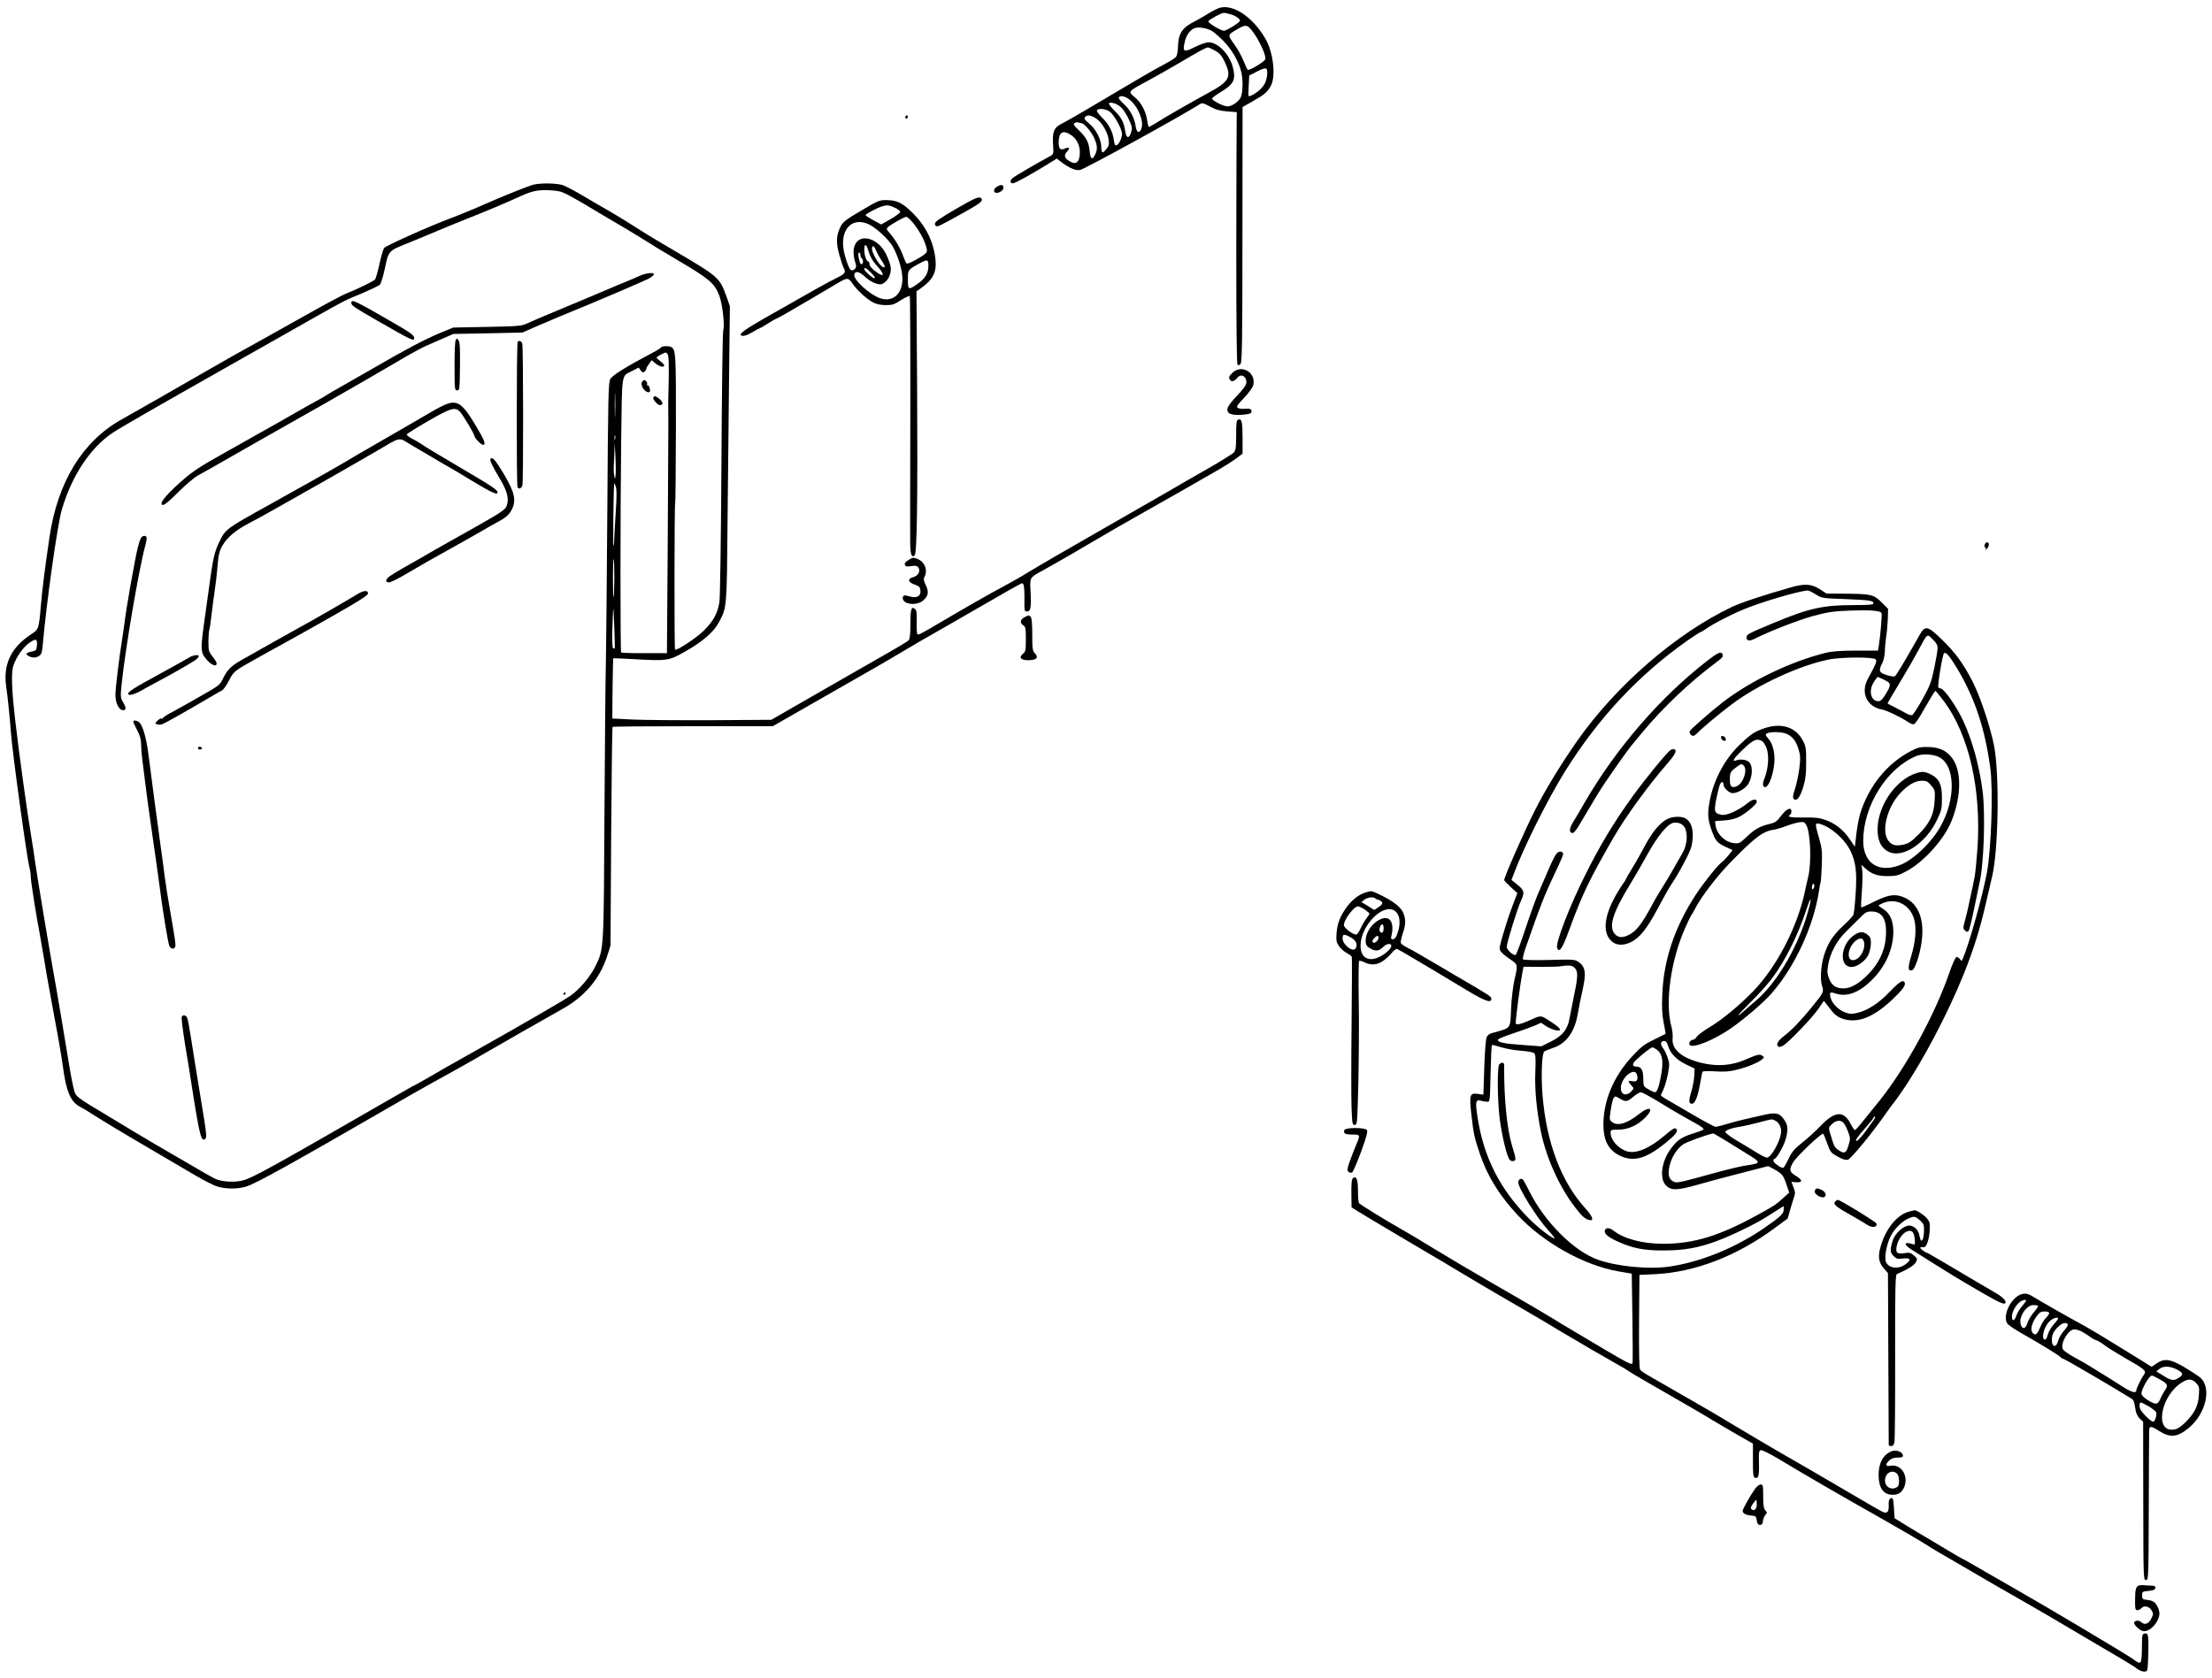 <?xml version="1.0" standalone="no"?>
<!DOCTYPE svg PUBLIC "-//W3C//DTD SVG 20010904//EN"
 "http://www.w3.org/TR/2001/REC-SVG-20010904/DTD/svg10.dtd">
<svg version="1.0" xmlns="http://www.w3.org/2000/svg"
 width="1725pt" height="1309pt" viewBox="0 0 1725 1309"
 preserveAspectRatio="xMidYMid meet">
<g transform="translate(0,1309) scale(0.1,-0.1)"
fill="#000000" stroke="none">
<path d="M9511 13029 c-19 -6 -58 -26 -87 -44 -29 -19 -77 -46 -106 -61 -100
-50 -130 -96 -132 -204 -1 -33 -7 -64 -15 -74 -8 -10 -49 -35 -90 -57 -42 -22
-120 -65 -173 -97 -53 -31 -134 -79 -180 -106 -46 -27 -103 -61 -128 -76 -108
-65 -288 -169 -326 -188 -55 -28 -68 -62 -62 -158 5 -74 4 -77 -21 -91 -111
-60 -279 -158 -293 -171 -24 -20 -23 -42 2 -42 17 0 155 77 311 174 l30 19 42
-32 c58 -43 107 -63 139 -57 38 7 783 417 934 513 19 12 28 10 80 -18 45 -25
76 -33 134 -38 l75 -6 -1 -70 c-1 -38 -2 -479 -3 -980 0 -620 3 -913 10 -920
7 -7 15 -4 24 8 11 16 14 191 14 1010 l1 992 79 45 c95 54 117 73 143 124 39
76 16 264 -45 366 -99 169 -250 269 -356 239z m84 -50 c40 -11 75 -35 75 -51
0 -12 -106 -78 -125 -78 -24 0 -126 61 -122 74 4 12 102 66 121 66 6 0 29 -5
51 -11z m189 -156 c48 -72 92 -174 83 -195 -7 -21 -127 -92 -137 -82 -5 5 -20
37 -34 72 -14 35 -46 93 -72 128 -52 73 -52 71 23 115 72 43 84 39 137 -38z
m-339 29 c17 -8 59 -45 95 -81 68 -69 120 -160 140 -243 15 -66 12 -165 -5
-199 -18 -34 -69 -69 -103 -69 -31 0 -124 48 -120 62 2 6 34 30 71 52 100 61
116 96 91 192 -26 101 -116 194 -188 194 -20 0 -64 -15 -106 -36 -88 -45 -99
-39 -81 39 12 56 47 101 86 110 28 7 85 -3 120 -21z m32 -158 c35 -20 51 -39
74 -87 55 -118 38 -152 -127 -241 -137 -75 -344 -193 -408 -235 -28 -17 -53
-31 -57 -31 -3 0 -9 23 -13 51 -10 71 -47 140 -98 182 -53 44 -55 42 107 129
66 36 169 94 228 129 167 99 221 128 236 129 8 0 34 -12 58 -26z m405 -184
c-5 -56 -22 -89 -66 -128 -32 -27 -74 -49 -80 -40 -1 1 -1 38 2 81 l4 78 57
29 c75 39 87 36 83 -20z m-1075 -196 c66 -50 116 -170 94 -227 -16 -43 -37
-33 -45 19 -9 66 -44 130 -94 175 -24 21 -41 43 -37 49 11 18 47 11 82 -16z
m-64 -62 c17 -15 43 -56 59 -91 27 -59 29 -69 19 -103 -16 -52 -37 -49 -46 7
-10 71 -30 109 -85 163 -27 27 -46 52 -42 56 13 14 66 -4 95 -32z m-85 -36
c36 -31 92 -135 92 -170 0 -33 -24 -82 -43 -89 -11 -4 -16 6 -21 40 -9 67 -38
123 -91 175 -26 25 -44 51 -41 57 13 20 73 12 104 -13z m-109 -51 c45 -31 89
-105 97 -166 4 -37 1 -49 -20 -74 -29 -35 -36 -31 -38 21 -1 59 -43 138 -94
180 -35 29 -42 39 -33 50 17 21 45 17 88 -11z m-119 -35 c22 0 76 -60 101
-113 30 -64 30 -100 2 -146 -19 -30 -30 -18 -36 45 -7 66 -26 103 -85 159 -39
37 -44 47 -32 55 8 5 21 8 28 5 8 -3 17 -5 22 -5z m-84 -89 c49 -30 77 -84 75
-144 -2 -76 -32 -97 -86 -61 -35 23 -39 44 -14 71 27 28 18 40 -17 24 -36 -16
-49 -2 -48 54 2 73 31 92 90 56z"/>
<path d="M7060 12174 c0 -8 5 -12 10 -9 6 3 10 10 10 16 0 5 -4 9 -10 9 -5 0
-10 -7 -10 -16z"/>
<path d="M4158 11649 c-33 -8 -261 -99 -383 -154 -66 -30 -208 -88 -265 -109
-161 -60 -504 -214 -515 -231 -7 -11 -24 -67 -36 -125 -13 -58 -28 -111 -33
-119 -11 -14 -133 -74 -229 -112 -27 -11 -146 -74 -265 -141 -119 -67 -289
-162 -377 -211 -88 -49 -194 -108 -235 -131 -41 -24 -149 -85 -240 -137 -157
-91 -523 -300 -637 -364 -301 -170 -494 -487 -557 -915 -33 -223 -56 -400 -67
-530 -16 -188 -17 -189 -75 -227 -157 -103 -220 -233 -196 -406 14 -98 26
-221 37 -358 12 -165 125 -983 145 -1059 6 -19 10 -52 10 -72 0 -33 46 -322
70 -443 5 -27 19 -108 31 -180 11 -71 36 -213 55 -315 48 -255 83 -452 94
-536 26 -200 61 -281 137 -319 21 -11 63 -36 93 -56 66 -43 240 -148 490 -294
102 -60 241 -142 310 -182 69 -41 148 -81 177 -89 69 -20 156 -20 222 0 74 22
350 175 1161 644 91 53 199 114 240 137 207 114 364 202 445 250 122 71 497
285 620 354 177 98 295 239 352 419 l24 76 5 851 c3 467 8 852 11 855 2 3 285
5 627 5 l622 0 339 194 c484 276 520 297 668 385 72 43 182 107 242 141 61 34
182 104 270 155 276 160 417 240 425 240 14 0 19 -27 19 -107 -1 -114 -1 -113
21 -113 27 0 33 32 27 150 -7 111 -6 113 66 154 23 13 96 54 162 91 66 38 165
95 220 128 183 108 279 163 455 262 163 92 413 234 575 328 39 23 94 58 123
79 l52 39 0 122 c0 127 -7 154 -34 144 -13 -5 -16 -25 -16 -121 0 -94 -3 -117
-17 -135 -10 -11 -106 -71 -213 -132 -107 -61 -222 -127 -255 -147 -33 -19
-105 -61 -160 -92 -55 -31 -208 -119 -340 -195 -132 -76 -310 -178 -395 -227
-85 -49 -195 -114 -245 -144 -49 -31 -135 -79 -190 -109 -98 -51 -319 -178
-500 -285 -149 -88 -163 -95 -171 -87 -4 4 -7 47 -5 96 1 68 -1 91 -13 100
-29 24 -36 2 -36 -113 0 -75 -4 -117 -12 -128 -13 -15 -64 -45 -403 -238 -93
-53 -282 -162 -420 -241 l-250 -144 -460 -3 c-253 -1 -532 1 -620 5 l-160 8 2
234 c2 129 4 235 5 236 2 1 75 -2 163 -7 258 -15 271 -13 399 60 138 79 223
152 263 229 62 115 61 109 67 808 4 352 9 869 12 1148 l6 508 -27 77 c-53 146
-60 152 -390 347 -110 64 -216 128 -235 140 -90 58 -232 146 -300 185 -41 23
-127 73 -191 111 -63 38 -135 75 -158 84 -47 16 -172 19 -233 4z m259 -73 c29
-14 96 -52 150 -84 54 -33 166 -99 248 -147 83 -49 179 -107 215 -130 36 -24
158 -98 272 -165 229 -135 272 -172 307 -265 25 -66 44 -233 31 -273 -5 -15
-11 -484 -14 -1042 -4 -620 -10 -1040 -16 -1079 -14 -85 -47 -145 -117 -216
-55 -57 -217 -164 -229 -152 -6 6 -5 1127 1 1137 3 4 5 269 6 588 1 588 -1
611 -35 634 -16 11 -74 10 -81 -2 -4 -6 -32 -24 -63 -40 -214 -113 -318 -178
-333 -208 -15 -29 -17 -137 -23 -1040 -4 -554 -9 -1079 -11 -1167 -3 -88 -8
-610 -11 -1160 -6 -1107 -4 -1075 -72 -1214 -39 -80 -126 -183 -196 -230 -59
-40 -359 -214 -771 -446 -184 -103 -206 -116 -328 -187 -65 -37 -120 -68 -122
-68 -3 0 -34 -18 -250 -142 -825 -476 -999 -572 -1074 -594 -67 -20 -176 -14
-230 14 -20 10 -108 60 -196 112 -88 51 -212 123 -275 160 -104 61 -170 101
-504 303 -76 46 -101 67 -112 93 -8 19 -25 100 -39 182 -54 328 -98 589 -106
632 -37 199 -157 917 -168 1005 -6 44 -17 118 -25 165 -32 188 -96 649 -126
910 -30 256 -34 386 -15 440 23 66 74 139 118 171 56 41 69 38 65 -13 -3 -38
-6 -43 -34 -49 -51 -10 -60 -20 -33 -35 32 -18 60 -17 86 1 17 12 22 29 27 92
30 338 114 930 148 1048 78 264 221 481 395 598 61 41 350 207 893 514 185
105 220 125 660 374 268 151 248 141 400 204 63 27 122 55 132 64 9 9 26 64
40 131 28 133 29 134 170 190 45 18 135 55 198 82 63 27 187 78 275 113 157
62 285 116 415 175 92 41 133 50 225 46 63 -3 92 -9 132 -30z m792 -1255 c6
-11 8 -86 6 -187 -2 -93 -4 -178 -4 -189 0 -11 0 -83 1 -160 0 -77 -2 -511 -5
-965 l-6 -825 -176 0 c-97 -1 -178 2 -181 6 -7 12 -7 1074 0 1634 8 576 -2
514 91 564 l46 24 15 -22 c13 -17 19 -20 30 -10 8 6 14 16 14 21 0 6 9 23 21
39 l21 29 30 -25 c29 -25 68 -34 68 -15 0 5 -13 19 -30 32 -16 12 -30 25 -30
29 0 7 59 38 72 39 4 0 12 -8 17 -19z m-412 -468 c-1 -43 -3 -8 -3 77 0 85 2
120 3 78 2 -43 2 -113 0 -155z m0 -190 c-3 -10 -5 -4 -5 12 0 17 2 24 5 18 2
-7 2 -21 0 -30z m4 -273 c-4 -41 -5 -42 -10 -15 -4 17 -6 45 -5 63 1 17 3 69
5 115 l3 82 5 -100 c3 -55 4 -120 2 -145z m1 -290 c-6 -91 -11 -187 -12 -214
0 -27 -3 -52 -6 -55 -5 -5 1 471 6 489 1 3 6 -8 12 -25 8 -21 8 -76 0 -195z
m-11 -520 c-1 -79 -3 -145 -6 -148 -3 -3 -5 64 -5 148 0 84 2 151 5 148 4 -3
6 -70 6 -148z m3 -549 c-1 -1 -7 0 -13 3 -6 4 -8 54 -6 134 7 219 8 221 15 42
4 -96 6 -177 4 -179z"/>
<path d="M4990 10939 c-25 -11 -65 -29 -90 -39 -25 -9 -121 -50 -215 -90 -93
-39 -251 -106 -350 -147 -99 -41 -200 -84 -225 -96 -42 -20 -64 -22 -310 -27
l-265 -5 -105 -43 c-117 -49 -277 -133 -515 -272 -88 -51 -200 -115 -250 -143
-49 -27 -101 -58 -115 -67 -14 -10 -54 -33 -90 -52 -36 -19 -108 -60 -160 -90
-52 -30 -115 -66 -140 -80 -25 -14 -103 -58 -175 -98 -71 -41 -159 -90 -195
-110 -261 -146 -293 -168 -425 -289 -59 -54 -105 -110 -105 -126 0 -33 35 -10
132 88 57 56 124 113 150 127 25 14 86 48 135 76 137 79 498 284 843 479 173
99 403 231 510 294 228 134 249 146 395 208 l110 48 270 5 270 6 85 38 c47 20
132 57 190 81 311 127 687 288 717 306 18 11 33 25 33 30 0 16 -64 9 -110 -12z"/>
<path d="M2740 10726 c0 -19 26 -36 200 -136 276 -158 290 -165 290 -137 0 21
-25 40 -160 118 -310 179 -330 188 -330 155z"/>
<path d="M3553 10434 c-5 -10 -9 -102 -8 -204 0 -178 1 -185 20 -185 19 0 20
7 22 186 2 143 -1 190 -11 204 -13 18 -14 18 -23 -1z"/>
<path d="M4037 10423 c-9 -15 -10 -1121 -1 -1134 10 -18 32 -8 38 16 8 31 7
1072 -1 1103 -5 21 -27 30 -36 15z"/>
<path d="M3455 9926 c-27 -12 -95 -50 -150 -83 -55 -33 -208 -121 -340 -197
-132 -76 -262 -152 -290 -169 -51 -31 -325 -186 -580 -327 -333 -185 -336
-187 -384 -285 -40 -83 -50 -127 -86 -395 -8 -58 -19 -139 -25 -180 -39 -276
-39 -289 17 -351 57 -63 102 -45 48 19 -13 16 -29 40 -34 53 -9 24 -7 139 2
169 3 8 10 58 16 110 6 52 17 138 25 190 8 52 17 129 20 170 9 112 16 141 41
185 37 63 103 119 200 170 50 26 144 77 210 115 343 193 646 366 779 444 209
123 180 117 278 58 46 -27 117 -69 158 -93 41 -24 84 -49 95 -56 11 -7 29 -17
40 -23 11 -5 94 -55 185 -110 150 -91 200 -114 200 -92 0 21 -33 43 -320 212
-175 103 -233 138 -280 170 -14 10 -45 27 -68 39 -24 12 -42 27 -40 32 2 6 77
53 167 105 179 103 211 112 250 70 22 -24 111 -173 111 -187 0 -15 52 -69 66
-69 27 0 13 36 -62 160 -103 172 -144 196 -249 146z"/>
<path d="M3825 9510 c-7 -12 11 -50 73 -154 59 -98 74 -162 52 -215 -13 -31
-49 -54 -365 -231 -71 -40 -155 -87 -185 -104 -30 -18 -93 -54 -140 -81 -181
-102 -225 -129 -237 -144 -18 -21 -16 -28 6 -34 13 -3 68 24 159 78 76 45 210
122 298 170 87 48 202 113 254 143 52 31 123 71 157 89 46 25 70 46 88 77 45
77 32 142 -61 297 -61 101 -86 130 -99 109z"/>
<path d="M1102 8897 c-6 -7 -18 -39 -26 -72 -23 -89 -98 -516 -105 -595 -1 -8
-8 -58 -16 -110 -27 -169 -54 -394 -55 -450 0 -64 28 -120 60 -120 26 0 25 20
-1 64 -20 34 -20 41 -10 143 28 271 134 893 184 1078 8 28 12 56 10 63 -6 16
-28 16 -41 -1z"/>
<path d="M2780 8451 c-58 -36 -359 -210 -442 -254 -35 -19 -133 -74 -218 -122
-85 -48 -186 -105 -225 -127 -90 -50 -121 -80 -154 -147 -25 -53 -31 -58 -161
-132 -74 -43 -174 -99 -222 -125 -49 -25 -88 -50 -88 -56 0 -5 -4 -7 -10 -3
-5 3 -19 -4 -31 -16 -22 -22 -22 -23 -3 -29 10 -4 29 -4 40 1 20 7 176 95 370
209 42 25 86 50 96 55 11 6 35 40 54 77 36 71 41 75 219 174 39 21 90 50 115
64 25 14 78 43 118 65 41 22 199 111 353 198 214 122 279 163 279 178 0 28
-37 24 -90 -10z"/>
<path d="M1475 7961 c-16 -10 -122 -69 -235 -131 -202 -110 -240 -135 -240
-152 0 -18 48 -6 105 27 33 19 92 51 130 71 103 54 277 154 298 172 9 8 17 19
17 24 0 14 -44 8 -75 -11z"/>
<path d="M1040 7460 c0 -6 14 -36 30 -67 23 -43 30 -69 31 -117 0 -34 5 -88
10 -121 4 -33 13 -105 20 -160 6 -55 31 -239 56 -410 25 -170 51 -359 59 -420
20 -163 64 -427 74 -452 11 -26 38 -31 46 -9 6 16 1 48 -41 291 -15 83 -33
200 -41 260 -7 61 -20 155 -28 210 -28 203 -87 643 -97 730 -17 142 -49 249
-79 265 -24 13 -40 13 -40 0z"/>
<path d="M1545 7260 c-8 -13 15 -24 27 -12 6 6 4 11 -6 15 -8 3 -18 2 -21 -3z"/>
<path d="M4395 5340 c-3 -5 -1 -10 4 -10 6 0 11 5 11 10 0 6 -2 10 -4 10 -3 0
-8 -4 -11 -10z"/>
<path d="M1417 5156 c-3 -8 9 -106 27 -218 19 -111 46 -279 60 -373 54 -340
67 -388 98 -357 10 10 7 41 -9 145 -12 72 -35 213 -51 312 -16 99 -40 245 -52
325 -12 79 -26 153 -31 162 -12 22 -35 24 -42 4z"/>
<path d="M5010 10115 c-10 -12 -10 -21 0 -45 11 -27 45 -49 57 -36 9 9 -7 57
-17 51 -5 -3 -7 0 -4 8 3 8 -1 19 -9 26 -11 9 -17 8 -27 -4z"/>
<path d="M5095 9989 c-8 -12 33 -59 51 -59 27 0 26 24 -2 47 -33 26 -40 28
-49 12z"/>
<path d="M7780 11637 c-28 -14 -38 -42 -17 -50 22 -8 62 16 62 37 0 25 -14 29
-45 13z"/>
<path d="M7555 11517 c-139 -77 -250 -145 -259 -160 -7 -11 -7 -20 1 -28 12
-12 22 -7 240 115 106 60 129 78 118 96 -11 17 -37 11 -100 -23z"/>
<path d="M6716 11447 c-116 -68 -142 -88 -159 -121 -35 -68 -39 -125 -13 -219
13 -45 28 -92 34 -104 21 -38 14 -48 -55 -82 -62 -30 -173 -92 -569 -318 -135
-77 -188 -115 -177 -127 13 -13 44 -5 93 24 28 17 53 30 56 30 3 0 30 16 60
35 30 19 57 35 60 35 3 0 38 19 77 41 109 63 304 177 382 224 105 63 108 64
144 12 37 -54 112 -122 163 -148 24 -12 58 -19 96 -19 52 0 66 5 120 40 34 21
64 35 67 30 3 -5 5 -420 4 -922 -1 -502 -2 -953 -1 -1002 1 -92 12 -120 35
-98 18 19 24 438 19 1308 l-5 751 27 19 c102 71 132 129 121 234 -16 137 -75
257 -179 360 -79 78 -121 98 -201 99 -58 1 -65 -3 -199 -82z m262 23 c23 -10
42 -25 42 -33 0 -7 -33 -32 -74 -56 l-74 -42 -61 33 c-33 18 -61 36 -61 40 0
9 92 57 130 69 39 11 52 10 98 -11z m137 -112 c46 -54 89 -130 106 -186 11
-39 11 -45 -7 -62 -26 -25 -133 -82 -143 -76 -5 3 -18 31 -29 63 -23 61 -63
129 -106 177 -23 26 -25 32 -12 44 18 18 127 80 143 81 6 1 28 -18 48 -41z
m-337 -19 c57 -28 155 -119 184 -172 35 -62 66 -154 73 -218 17 -138 -63 -223
-173 -185 -83 30 -208 144 -200 184 6 31 38 25 83 -16 23 -23 61 -46 84 -53
35 -10 44 -10 66 5 37 24 58 79 50 128 -4 21 -20 65 -36 98 -67 132 -219 165
-248 52 -9 -34 -5 -79 14 -138 7 -24 -17 -49 -39 -41 -15 6 -51 110 -59 172
-20 156 76 244 201 184z m-3 -214 c11 -39 30 -72 66 -111 52 -57 58 -88 11
-58 -45 28 -72 57 -72 76 0 10 -4 18 -8 18 -15 0 -32 49 -32 90 0 57 16 49 35
-15z m56 13 c7 -18 25 -52 41 -75 34 -50 37 -68 8 -53 -25 13 -80 107 -80 138
0 32 16 27 31 -10z m-121 -37 c0 -11 5 -23 10 -26 13 -8 13 -45 1 -45 -13 0
-17 9 -25 53 -4 23 -3 37 4 37 5 0 10 -9 10 -19z m530 -86 c0 -57 -26 -99 -87
-141 -69 -48 -73 -46 -73 35 0 76 0 76 81 121 73 40 79 39 79 -15z m-445 -55
c25 -25 33 -40 24 -40 -16 0 -79 57 -79 71 0 18 17 8 55 -31z"/>
<path d="M9609 10180 c-25 -25 -28 -33 -19 -50 12 -22 34 -17 60 14 27 34 70
12 70 -36 0 -20 -19 -48 -75 -107 -71 -76 -84 -102 -67 -127 12 -18 60 -25
123 -18 49 5 59 10 59 25 0 19 -13 24 -62 20 -15 -1 -35 2 -44 7 -15 8 -8 20
48 79 38 40 69 83 72 100 22 99 -94 165 -165 93z"/>
<path d="M15477 8840 c-3 -11 -1 -20 5 -20 5 0 6 -6 2 -12 -5 -9 -2 -9 9 1 20
16 23 51 3 51 -7 0 -16 -9 -19 -20z"/>
<path d="M7083 8720 c-23 -13 -31 -24 -26 -36 5 -13 14 -15 48 -10 32 5 45 3
55 -9 22 -26 1 -67 -38 -77 -47 -12 -42 -40 11 -58 36 -13 42 -19 45 -47 4
-44 -30 -62 -85 -45 -39 12 -53 9 -53 -13 0 -50 107 -63 158 -20 42 35 47 68
22 120 -17 34 -19 48 -11 64 29 53 2 120 -56 142 -32 12 -33 12 -70 -11z"/>
<path d="M13965 8508 c-217 -62 -386 -118 -460 -153 -433 -206 -899 -609
-1203 -1041 -125 -178 -258 -395 -336 -553 -84 -166 -236 -513 -236 -537 0 -3
23 -27 52 -54 l51 -47 -36 -94 c-33 -84 -84 -247 -101 -322 -7 -31 9 -51 87
-104 54 -37 55 -40 27 -157 -10 -46 -22 -139 -25 -207 -9 -185 7 -163 -155
-209 -14 -3 -30 -17 -36 -29 -7 -14 -15 -111 -19 -237 l-7 -213 -43 6 c-64 8
-68 -5 -50 -168 17 -147 23 -174 67 -304 59 -172 150 -319 294 -474 200 -215
519 -393 789 -439 l100 -17 5 -336 c3 -185 3 -344 2 -353 -6 -31 15 -42 -509
270 -18 10 -70 42 -115 70 -99 60 -145 87 -476 278 -139 80 -335 196 -435 257
-100 62 -216 131 -257 154 -123 69 -334 199 -342 210 -4 5 -8 49 -8 96 0 86
-11 117 -37 101 -13 -8 -16 -47 -14 -153 l1 -77 48 -30 c52 -33 526 -314 583
-347 20 -11 119 -70 220 -131 101 -61 234 -139 294 -174 61 -35 130 -75 155
-90 25 -15 79 -46 120 -70 41 -24 143 -84 225 -134 139 -83 348 -204 455 -264
25 -14 52 -31 60 -37 8 -7 139 -84 290 -170 151 -87 316 -182 365 -213 50 -30
141 -84 203 -119 l112 -64 0 -130 c0 -110 2 -131 16 -136 27 -10 34 17 31 117
-2 84 0 95 16 98 10 2 77 -32 150 -76 206 -124 456 -269 777 -450 162 -92 296
-170 358 -209 29 -19 78 -49 110 -67 31 -18 113 -66 182 -106 69 -40 148 -86
175 -102 28 -16 57 -33 65 -38 8 -5 92 -52 185 -106 94 -53 217 -125 275 -159
603 -355 619 -364 656 -392 34 -25 72 -30 79 -10 7 20 13 220 7 255 -4 27 -8
33 -26 30 -19 -3 -21 -10 -22 -73 -2 -178 -2 -176 -72 -125 -55 39 -662 401
-947 563 -38 22 -110 63 -160 92 -183 106 -217 125 -220 125 -2 0 -56 31 -119
69 -62 38 -134 80 -157 94 -24 13 -91 54 -149 89 l-105 65 -5 76 c-5 82 -9 90
-30 77 -9 -6 -13 -24 -11 -54 2 -56 -17 -69 -63 -41 -17 9 -47 26 -66 37 -19
11 -102 60 -185 108 -221 130 -323 189 -490 285 -82 47 -224 130 -315 185
-227 136 -320 191 -355 210 -16 9 -106 61 -200 115 -93 54 -189 109 -212 122
-22 13 -46 30 -52 37 -8 9 -10 122 -9 377 l3 364 125 6 c309 16 632 140 928
358 l103 76 20 70 c11 38 25 84 31 101 9 25 8 40 -6 73 l-16 42 36 -3 c53 -4
53 17 0 49 -53 32 -56 49 -22 107 27 46 223 232 234 222 4 -4 18 -39 32 -77
24 -67 28 -72 81 -101 39 -22 63 -29 80 -24 24 6 193 212 300 366 29 41 55 77
59 80 3 3 31 41 61 85 163 236 361 612 486 924 78 197 125 347 174 563 17 73
37 160 45 193 49 213 57 783 16 1010 -27 145 -109 391 -168 507 -73 141 -133
224 -237 326 -114 111 -134 116 -176 41 -136 -240 -185 -321 -197 -326 -7 -2
-36 3 -64 12 -57 19 -62 33 -31 93 10 21 19 60 20 90 0 29 5 80 10 115 6 34
11 97 13 140 l2 78 -51 51 c-61 61 -83 66 -293 67 l-136 1 -54 35 c-66 41
-117 44 -225 13z m201 -58 c41 -26 50 -27 221 -33 193 -8 223 -12 223 -33 0
-11 -29 -14 -153 -14 -242 0 -353 -25 -632 -142 -187 -78 -205 -87 -205 -109
0 -29 23 -33 67 -10 115 58 339 145 456 177 113 30 153 36 283 41 159 6 239 0
247 -20 5 -13 -10 -185 -21 -252 l-7 -40 -170 0 c-127 -1 -188 -5 -240 -18
-269 -67 -581 -217 -795 -381 -100 -77 -257 -215 -263 -230 -6 -15 11 -36 28
-36 7 0 20 10 31 21 28 32 178 157 269 225 206 155 532 305 760 350 99 19 343
20 362 1 12 -13 4 -34 -60 -151 -60 -109 -9 -220 111 -241 35 -6 144 -59 197
-94 17 -12 38 -21 47 -21 12 0 41 42 90 130 40 71 76 130 81 130 4 0 33 -36
66 -79 197 -266 293 -689 262 -1150 -7 -97 -17 -196 -22 -221 -5 -25 -12 -56
-14 -70 -33 -155 -48 -224 -62 -273 -15 -54 -15 -60 0 -75 12 -12 20 -13 28
-5 6 6 26 87 45 179 19 93 37 180 40 194 35 144 48 536 25 720 -26 198 -80
394 -151 547 -53 114 -150 252 -177 253 -6 0 -14 4 -17 8 -8 13 32 254 44 266
14 14 43 -20 103 -119 136 -227 216 -465 258 -775 23 -170 8 -631 -26 -815
-33 -181 -142 -569 -188 -672 -10 -22 -10 -23 -24 -3 -7 10 -20 17 -27 14 -8
-3 -33 -60 -56 -127 -112 -324 -337 -735 -542 -992 -158 -197 -184 -229 -192
-229 -6 -1 -21 21 -35 49 -54 104 -122 99 -236 -20 -38 -40 -103 -99 -143
-130 -61 -49 -78 -69 -105 -126 -18 -38 -36 -69 -42 -69 -20 0 -75 40 -75 55
0 8 3 15 8 15 15 0 71 97 86 149 22 75 20 112 -7 152 -40 59 -65 65 -176 39
-53 -12 -112 -26 -131 -30 -64 -15 -77 -18 -147 -39 -39 -12 -77 -21 -84 -21
-8 0 -87 42 -174 93 -88 51 -182 106 -208 121 -27 15 -47 31 -45 34 24 45 42
99 55 164 13 71 13 83 -2 128 -9 27 -25 61 -37 75 -23 29 -18 55 10 55 13 0
22 -12 31 -40 17 -58 66 -108 141 -144 l65 -31 -2 -55 c-2 -30 -12 -86 -23
-124 -22 -71 -21 -96 4 -96 23 0 44 48 62 146 9 49 18 94 19 101 3 8 30 10 99
6 72 -5 113 -2 168 12 81 19 173 57 200 82 17 15 17 17 1 28 -19 14 -41 9
-118 -25 -114 -52 -230 -62 -357 -31 -154 38 -235 107 -224 194 2 20 -2 61
-10 90 -51 189 -4 519 109 772 22 50 43 92 46 95 3 3 20 31 36 63 42 81 168
246 262 342 195 201 260 250 341 262 20 3 64 15 97 28 33 13 79 26 102 30 37
6 43 4 57 -17 35 -54 45 -295 16 -413 -6 -22 -17 -74 -26 -115 -58 -271 -217
-579 -399 -769 -107 -111 -244 -225 -344 -284 -45 -27 -89 -60 -98 -73 -8 -13
-21 -24 -28 -24 -22 0 -40 -29 -27 -42 26 -26 182 37 311 124 105 71 266 209
328 281 182 209 327 524 369 802 4 28 9 57 12 65 3 8 7 68 9 133 4 105 2 128
-21 208 -33 116 -33 121 2 113 87 -21 200 -120 245 -216 40 -86 49 -165 38
-330 -5 -79 -13 -152 -17 -163 -5 -11 -34 -44 -66 -73 -83 -77 -117 -123 -150
-205 -35 -85 -49 -219 -28 -281 14 -43 11 -50 -79 -160 -90 -110 -152 -175
-213 -223 -55 -42 -72 -73 -48 -88 6 -4 23 1 38 10 47 30 227 219 272 285 l43
63 21 -26 c12 -15 32 -41 45 -58 50 -64 151 -86 248 -53 66 23 138 70 217 144
81 76 108 113 100 134 -11 28 -41 9 -119 -72 -82 -87 -173 -146 -251 -163 -46
-10 -60 -10 -98 5 -52 20 -101 71 -111 116 -9 40 -3 45 36 31 90 -31 186 4
289 107 106 106 165 241 165 377 -1 85 -27 142 -80 175 -19 12 -35 24 -35 26
0 3 16 12 35 20 102 42 209 -13 242 -125 20 -71 12 -175 -24 -294 -27 -89 -24
-117 10 -104 21 8 57 115 71 210 30 197 -31 331 -167 368 -56 15 -106 3 -209
-48 -49 -25 -91 -43 -94 -41 -2 3 0 56 5 119 5 63 7 136 4 163 l-6 50 24 -23
c51 -48 99 -66 179 -65 67 0 82 4 145 37 138 73 298 251 355 396 79 202 78
398 -3 496 -44 53 -96 76 -180 78 -63 1 -80 -3 -134 -31 -188 -97 -335 -280
-399 -497 -9 -33 -22 -103 -28 -155 l-11 -95 -41 60 c-49 73 -115 124 -191
150 -46 16 -82 20 -170 18 -103 -1 -131 5 -103 22 6 3 10 15 10 26 0 37 -38
21 -79 -33 -34 -46 -47 -55 -90 -65 -76 -18 -116 -40 -179 -100 -53 -51 -60
-54 -99 -50 -71 7 -137 73 -145 142 l-3 30 70 5 c44 3 87 13 115 27 54 27 140
99 140 118 0 27 -31 23 -72 -10 -70 -57 -162 -98 -202 -91 -57 11 -61 24 -42
123 10 47 22 97 27 109 10 28 29 32 29 6 0 -24 34 -60 64 -68 31 -7 98 27 125
64 39 55 44 151 8 180 -19 16 -66 22 -93 12 -44 -17 -27 13 53 88 77 73 102
84 143 62 10 -5 26 -30 36 -55 21 -56 15 -156 -14 -231 -13 -32 -17 -56 -11
-65 26 -42 76 63 86 182 6 74 -13 151 -47 187 -11 12 -20 25 -20 30 0 26 117
29 166 6 46 -22 71 -56 91 -123 14 -47 14 -69 5 -143 -6 -48 -21 -119 -33
-158 -17 -50 -20 -73 -12 -81 23 -23 49 8 74 88 19 64 24 100 24 198 0 111 -2
124 -27 170 -56 105 -167 139 -300 94 -75 -26 -103 -44 -187 -124 -115 -108
-202 -267 -235 -427 -22 -107 -20 -155 10 -240 32 -88 42 -101 111 -134 l54
-25 -31 -40 c-18 -21 -40 -45 -50 -52 -32 -22 -141 -158 -203 -252 -167 -254
-254 -512 -264 -785 -4 -104 -2 -155 11 -219 9 -46 16 -84 14 -86 -2 -1 -42
-21 -91 -45 -74 -36 -99 -55 -167 -128 -131 -140 -211 -312 -224 -482 -12
-160 28 -250 131 -297 104 -48 201 -20 347 98 77 62 102 91 91 109 -11 18 -24
11 -98 -51 -118 -100 -222 -142 -292 -119 -67 22 -125 88 -125 144 0 23 3 24
60 24 74 0 149 33 209 93 74 75 38 97 -47 29 -93 -74 -169 -97 -211 -62 -21
16 -21 20 -10 94 6 43 17 85 23 94 11 15 15 14 47 -5 46 -28 59 -27 106 14 23
19 49 35 58 35 10 0 67 -31 129 -68 61 -38 147 -89 191 -114 44 -25 101 -57
128 -72 26 -15 45 -31 42 -36 -3 -5 -43 -20 -88 -34 -88 -27 -124 -54 -176
-129 -66 -97 -80 -223 -29 -274 41 -41 85 -40 248 6 80 23 236 65 347 93 l202
52 43 -23 c66 -36 75 -48 99 -119 l22 -65 -46 -41 c-62 -56 -58 -54 -192 -128
-304 -168 -504 -230 -745 -230 -160 0 -306 38 -388 103 -30 23 -58 25 -66 3
-10 -25 21 -52 94 -86 124 -56 210 -73 365 -72 158 0 270 20 415 74 107 39
307 136 385 187 33 21 77 49 98 62 l37 23 0 -27 c0 -32 -26 -57 -149 -142
-225 -156 -500 -268 -743 -303 -158 -23 -403 0 -555 53 -187 65 -417 294 -538
537 -20 41 -42 80 -47 87 -14 17 -38 4 -38 -20 0 -45 148 -281 234 -374 32
-35 54 -63 49 -63 -21 0 -124 80 -194 149 -234 235 -362 488 -409 812 -16 105
-11 124 28 113 15 -4 37 -8 49 -8 22 -1 22 0 27 218 3 120 7 221 10 224 3 3
34 -5 70 -16 35 -12 105 -24 156 -28 55 -4 97 -12 105 -20 10 -11 12 -43 8
-146 -6 -134 10 -298 43 -463 42 -207 144 -433 268 -594 51 -66 73 -86 104
-96 46 -14 36 22 -23 87 -190 209 -306 515 -336 887 -12 154 -5 324 14 339 7
5 35 17 63 26 109 35 174 125 199 272 8 49 24 128 35 175 32 139 25 190 -34
228 -25 17 -46 18 -225 13 -132 -3 -200 -1 -205 6 -3 5 6 43 20 84 117 336
148 415 225 577 38 79 69 150 69 158 0 23 -30 27 -50 7 -10 -10 -40 -68 -65
-129 -26 -60 -55 -128 -65 -150 -25 -53 -70 -176 -132 -362 -28 -84 -55 -153
-60 -153 -24 0 -68 43 -68 65 0 29 82 295 110 356 33 74 30 84 -49 146 l-24
19 21 55 c78 208 264 578 394 788 263 421 574 754 958 1025 51 36 98 66 103
66 4 0 23 11 40 24 55 41 238 133 338 170 171 64 434 137 463 129 10 -3 38
-18 62 -33z m944 -417 c0 -18 -12 -88 -26 -155 -23 -110 -33 -136 -91 -241
-37 -66 -73 -122 -81 -125 -9 -3 -29 3 -46 13 -17 10 -57 31 -88 47 -32 15
-58 30 -58 32 0 2 40 71 90 153 49 81 115 195 146 253 78 144 70 138 116 93
29 -28 38 -45 38 -70z m-381 -267 c16 -17 10 -38 -29 -99 -20 -33 -36 -47 -51
-47 -61 0 -80 85 -34 153 l26 37 37 -15 c20 -9 43 -22 51 -29z m393 -582 c126
-65 132 -323 12 -539 -71 -128 -215 -265 -320 -304 -166 -63 -284 17 -284 191
1 273 184 566 415 661 45 19 131 15 177 -9z m-1524 -66 c32 -32 -2 -136 -52
-160 -41 -18 -56 -5 -56 49 0 56 5 65 50 98 39 29 42 29 58 13z m543 -961 c-8
-8 -11 -5 -11 9 0 27 14 41 18 19 2 -9 -1 -22 -7 -28z m-30 -134 c-70 -285
-243 -591 -419 -740 -31 -26 -73 -62 -92 -80 -19 -18 -39 -33 -43 -33 -5 0 38
46 95 103 58 56 132 139 166 184 105 139 208 347 273 550 26 80 38 90 20 16z
m552 -64 c37 -28 51 -88 43 -183 -8 -106 -55 -204 -142 -291 -70 -70 -132
-105 -188 -105 -58 0 -92 23 -112 76 -15 40 -16 56 -7 110 16 91 67 186 138
256 33 32 82 81 109 108 43 44 54 50 91 50 28 0 51 -7 68 -21z m-2383 -419
c27 -27 26 -68 -4 -210 -13 -63 -29 -144 -35 -178 -15 -91 -55 -142 -149 -188
l-72 -36 -150 11 c-144 10 -195 21 -188 42 2 6 55 27 118 48 63 21 138 48 167
60 l51 23 40 -27 c21 -14 56 -28 76 -32 55 -9 38 17 -46 71 -76 49 -66 49
-171 2 -57 -26 -97 -33 -97 -18 1 45 33 291 51 389 l10 52 140 -1 c77 0 142 2
144 4 2 1 24 4 49 6 35 2 50 -2 66 -18z m642 -639 c42 -33 51 -87 33 -191 -17
-98 -32 -140 -49 -140 -6 0 -29 10 -51 23 -39 22 -39 22 -40 86 -1 66 -16 91
-56 91 -31 0 -32 21 -3 49 56 52 119 101 130 101 6 0 22 -9 36 -19z m-156
-196 c10 -41 -1 -56 -36 -49 -36 8 -38 -1 -8 -33 21 -22 21 -23 3 -43 -40 -44
-85 -32 -85 22 0 37 23 81 56 107 36 28 62 27 70 -4z m1842 -357 c-13 -18 -35
-49 -49 -68 -32 -47 -71 -90 -81 -90 -15 0 12 39 73 106 32 37 59 70 59 75 0
5 5 9 11 9 6 0 0 -15 -13 -32z m-765 1 c27 -12 47 -47 47 -83 0 -66 -76 -206
-111 -206 -10 0 -52 21 -94 48 -41 26 -110 67 -153 92 -42 26 -77 53 -77 60 0
15 55 33 135 45 19 3 76 16 125 29 110 29 99 28 128 15z m529 -13 c9 -7 27
-38 38 -69 21 -55 21 -59 5 -112 -17 -60 -32 -68 -75 -38 -34 23 -36 28 -60
107 -21 66 -21 69 -3 88 32 36 68 45 95 24z m-902 -151 c58 -36 129 -80 158
-98 107 -65 107 -71 -3 -87 -39 -5 -128 -26 -200 -45 -345 -95 -347 -95 -374
-82 -36 17 -46 52 -32 119 15 70 58 139 108 172 29 19 171 71 233 85 3 0 52
-28 110 -64z"/>
<path d="M13309 7932 c-365 -284 -709 -683 -953 -1105 -29 -51 -67 -116 -85
-144 -34 -55 -37 -86 -10 -91 11 -2 30 20 56 65 127 214 151 254 190 313 73
109 189 274 222 312 11 13 47 57 81 98 159 192 377 398 575 544 48 36 55 45
48 63 -10 25 -38 12 -124 -55z"/>
<path d="M13422 7334 c2 -11 11 -20 22 -22 13 -3 17 1 14 14 -2 11 -11 20 -22
22 -13 3 -17 -1 -14 -14z"/>
<path d="M13028 7240 c-26 -16 -195 -222 -295 -360 -150 -208 -256 -384 -375
-624 -120 -240 -229 -524 -215 -560 16 -42 40 -8 92 134 103 282 157 395 350
730 89 156 279 416 417 573 63 73 79 106 53 113 -5 2 -18 -1 -27 -6z"/>
<path d="M13000 6700 c-58 -31 -115 -100 -171 -205 -29 -55 -74 -135 -101
-178 -26 -43 -48 -81 -48 -83 0 -3 -8 -17 -19 -32 -149 -215 -181 -386 -86
-460 34 -27 86 -28 140 -3 69 32 128 105 211 261 42 80 89 163 104 185 64 95
150 257 160 301 24 105 9 183 -42 218 -30 21 -105 19 -148 -4z m142 -73 c21
-51 13 -130 -19 -187 -91 -161 -121 -212 -158 -270 -23 -36 -64 -105 -90 -155
-67 -124 -110 -181 -159 -210 -57 -34 -98 -33 -126 3 -46 57 -11 167 124 387
31 50 91 153 133 230 81 146 159 240 204 247 41 6 76 -11 91 -45z"/>
<path d="M11692 4788 c-17 -17 -15 -276 3 -423 18 -139 57 -301 79 -323 8 -8
22 -12 31 -8 19 7 19 12 -14 121 -40 133 -63 372 -61 628 0 20 -20 23 -38 5z"/>
<path d="M14948 7060 c-173 -52 -320 -278 -305 -468 6 -75 35 -123 88 -148
110 -49 285 67 372 245 37 78 41 91 41 170 1 109 -20 155 -84 189 -46 23 -68
26 -112 12z m112 -97 c31 -37 31 -40 27 -118 -5 -109 -39 -178 -127 -266 -57
-56 -76 -69 -119 -78 -63 -13 -94 -3 -121 41 -46 76 -2 247 91 352 61 69 123
106 175 106 37 0 47 -5 74 -37z"/>
<path d="M14453 5791 c-102 -74 -112 -244 -15 -244 45 0 110 47 133 96 10 23
19 63 19 89 0 39 -5 50 -26 67 -36 28 -64 26 -111 -8z m85 -60 c6 -61 -42
-131 -89 -131 -48 0 -41 90 12 142 40 40 73 35 77 -11z"/>
<path d="M7988 8274 c-33 -17 -36 -44 -8 -62 18 -11 20 -23 20 -108 0 -86 -2
-98 -22 -113 -35 -29 -18 -51 40 -51 64 0 85 20 53 53 -19 21 -21 34 -21 148
0 84 -4 129 -12 137 -15 15 -17 15 -50 -4z"/>
<path d="M10651 6129 c-52 -16 -103 -54 -145 -110 -54 -72 -78 -133 -83 -209
-4 -56 -2 -70 19 -100 13 -19 40 -43 60 -54 20 -10 38 -24 40 -30 2 -6 1 -245
-2 -531 -3 -286 -3 -578 0 -650 5 -122 6 -130 25 -130 19 0 20 9 28 335 4 184
6 471 3 637 -3 167 -1 305 3 308 5 2 22 -2 38 -10 75 -37 138 -17 212 67 18
22 39 38 45 36 10 -3 164 -93 549 -325 138 -83 187 -100 187 -65 0 18 -14 27
-205 139 -66 38 -136 79 -155 91 -143 85 -271 159 -303 174 -21 11 -40 25 -43
32 -3 7 4 41 15 74 24 71 25 102 6 157 -18 49 -83 99 -203 155 -49 22 -44 22
-91 9z m73 -46 c4 -5 11 -8 14 -9 20 -2 42 -18 42 -29 0 -7 -14 -22 -32 -33
l-31 -20 -50 31 -50 30 23 19 c22 18 70 24 84 11z m-81 -88 c20 -14 37 -29 37
-32 0 -3 -12 -21 -26 -40 -14 -18 -34 -54 -45 -78 -11 -25 -26 -45 -34 -45
-27 0 -95 53 -95 74 0 42 79 146 110 146 8 0 32 -11 53 -25z m234 -10 c45 -31
50 -116 11 -200 -12 -27 -46 -31 -39 -4 33 131 -23 187 -118 118 -46 -33 -81
-95 -81 -144 0 -38 7 -48 47 -69 36 -18 57 -14 95 22 25 23 58 25 58 4 0 -21
-44 -62 -90 -85 -88 -44 -150 -8 -150 87 0 155 176 335 267 271z m-87 -134 c0
-34 -13 -47 -28 -28 -11 14 2 57 18 57 5 0 10 -13 10 -29z m-255 -74 c41 -23
55 -56 36 -86 -21 -32 -101 30 -101 79 0 35 10 37 65 7z m215 -1 c0 -23 -31
-49 -43 -37 -7 7 -5 17 8 31 21 23 35 26 35 6z"/>
<path d="M10484 4275 c-10 -26 6 -35 62 -35 63 0 64 -1 28 -85 -14 -33 -36
-90 -49 -127 -20 -57 -21 -69 -9 -79 7 -6 20 -9 27 -6 8 3 39 76 71 162 44
122 54 160 45 171 -17 20 -167 20 -175 -1z"/>
<path d="M14153 3803 c-12 -30 64 -71 81 -44 10 15 -4 38 -30 50 -34 15 -43
14 -51 -6z"/>
<path d="M14311 3717 c-17 -21 4 -39 123 -106 59 -34 118 -68 129 -76 36 -25
81 -18 70 11 -5 14 -283 184 -300 184 -6 0 -16 -6 -22 -13z"/>
<path d="M14892 3640 c-96 -23 -187 -133 -227 -277 -22 -77 -14 -122 27 -169
l31 -35 3 -667 c1 -367 3 -670 3 -674 1 -5 9 -8 20 -8 13 0 20 10 25 32 3 17
6 317 5 667 -1 523 2 637 13 642 90 40 135 68 148 92 14 27 14 29 -14 53 -25
22 -35 25 -73 19 -60 -9 -73 3 -61 58 17 78 86 138 122 108 8 -7 16 -32 18
-57 3 -41 2 -45 -17 -39 -66 22 -73 -1 -12 -40 284 -180 409 -256 563 -344
139 -80 174 -94 174 -68 0 18 -35 49 -95 82 -27 16 -86 50 -130 76 -44 26
-149 88 -233 138 -84 50 -156 91 -160 91 -4 0 -18 9 -32 20 -23 18 -18 26 12
21 20 -3 41 56 46 122 4 68 3 75 -24 106 -23 27 -83 65 -96 60 -2 -1 -18 -5
-36 -9z m80 -69 c30 -27 33 -34 32 -86 -1 -31 -7 -62 -12 -67 -12 -12 -15 -7
-26 44 -8 37 -44 68 -77 68 -43 0 -111 -60 -128 -115 -23 -73 -22 -95 5 -122
23 -23 31 -25 75 -20 57 7 66 -8 23 -42 -55 -44 -133 -37 -156 14 -15 33 4
140 37 204 28 55 87 114 135 135 48 21 55 20 92 -13z"/>
<path d="M15755 2991 c-78 -32 -139 -167 -102 -224 8 -13 66 -52 129 -87 134
-76 267 -157 286 -176 7 -8 18 -14 24 -14 8 0 362 -206 525 -307 23 -13 26
-22 38 -97 4 -22 17 -48 32 -62 l26 -24 1 -618 c1 -610 1 -617 21 -617 20 0
20 7 22 565 1 311 2 580 3 598 0 40 13 41 74 2 90 -57 143 -53 232 19 138 112
185 319 90 397 -17 14 -72 50 -123 80 -109 64 -154 70 -216 28 l-38 -26 -54
34 c-355 220 -434 267 -520 313 -85 46 -278 156 -355 203 -37 23 -62 26 -95
13z m45 -47 c0 -3 -14 -23 -32 -44 -18 -21 -37 -53 -43 -71 -15 -45 -35 -49
-35 -9 0 37 31 92 63 115 21 15 47 20 47 9z m93 -40 c3 -4 -11 -26 -32 -50
-20 -23 -43 -61 -50 -83 -13 -46 -37 -54 -51 -17 -22 58 40 156 98 156 16 0
32 -3 35 -6z m87 -57 c0 -8 -11 -24 -25 -37 -13 -12 -34 -47 -46 -76 -23 -56
-37 -65 -59 -39 -18 22 -5 75 30 124 25 35 36 41 65 41 22 0 35 -5 35 -13z
m70 -43 c0 -4 -16 -24 -34 -45 -19 -21 -40 -56 -46 -78 -6 -23 -15 -41 -21
-41 -33 0 -13 93 30 139 25 27 71 43 71 25z m75 -44 c4 -6 -9 -28 -29 -50 -19
-21 -40 -57 -46 -79 -19 -71 -60 -40 -46 35 12 62 99 130 121 94z m108 -56
c18 -10 46 -27 62 -39 17 -13 40 -26 53 -30 12 -3 42 -21 65 -39 23 -18 93
-61 155 -97 150 -85 171 -102 155 -126 -26 -37 -63 -113 -63 -128 0 -26 -38
-16 -108 29 -62 40 -171 108 -261 163 -20 13 -71 42 -114 65 -44 24 -83 51
-89 62 -24 44 40 156 88 156 14 0 39 -7 57 -16z m742 -296 c52 -26 55 -43 9
-70 -36 -21 -55 -17 -125 28 l-43 27 23 18 c31 25 80 24 136 -3z m-130 -79
c60 -33 65 -47 36 -87 -10 -15 -26 -44 -34 -64 -20 -47 -37 -48 -100 -8 -31
20 -47 36 -47 50 0 35 61 140 81 140 5 0 34 -14 64 -31z m280 -26 c25 -26 27
-33 23 -93 -2 -43 -12 -82 -28 -114 -32 -63 -111 -143 -153 -154 -170 -45
-126 259 53 367 47 28 72 26 105 -6z m-369 -183 c29 -17 56 -39 59 -49 6 -21
-10 -71 -23 -71 -21 0 -100 81 -105 107 -5 27 -1 43 10 43 3 0 29 -14 59 -30z"/>
<path d="M14750 1769 c-64 -26 -100 -91 -100 -184 0 -101 38 -155 108 -155 44
0 68 14 87 50 46 90 -16 194 -105 176 -37 -7 -40 11 -7 42 16 15 36 22 65 22
29 0 42 4 42 14 0 30 -51 50 -90 35z m44 -175 c19 -18 21 -87 4 -101 -43 -33
-98 -5 -98 49 0 58 57 89 94 52z"/>
<path d="M13684 1473 c-43 -63 -94 -155 -94 -168 0 -20 23 -33 65 -37 37 -3
40 -5 45 -38 4 -27 10 -35 25 -35 15 0 21 8 23 30 2 17 11 38 19 48 15 15 15
19 0 35 -13 15 -17 39 -17 110 0 85 -1 92 -20 92 -12 0 -30 -15 -46 -37z m16
-118 c0 -37 -22 -57 -42 -37 -7 7 -4 20 11 41 13 17 24 31 27 31 2 0 4 -16 4
-35z"/>
<path d="M16684 723 c-27 -5 -34 -28 -34 -120 0 -65 2 -73 19 -73 10 0 24 7
31 16 20 23 62 13 79 -18 14 -24 14 -30 -1 -61 -20 -43 -52 -56 -78 -32 -20
18 -51 17 -57 -2 -5 -15 40 -59 67 -66 51 -13 130 70 130 138 0 17 -9 45 -20
62 -19 31 -34 39 -90 45 -20 2 -25 8 -25 33 0 29 2 30 50 35 37 4 51 9 53 23
3 13 -4 17 -30 18 -18 0 -42 2 -53 3 -11 2 -30 1 -41 -1z"/>
</g>
</svg>
